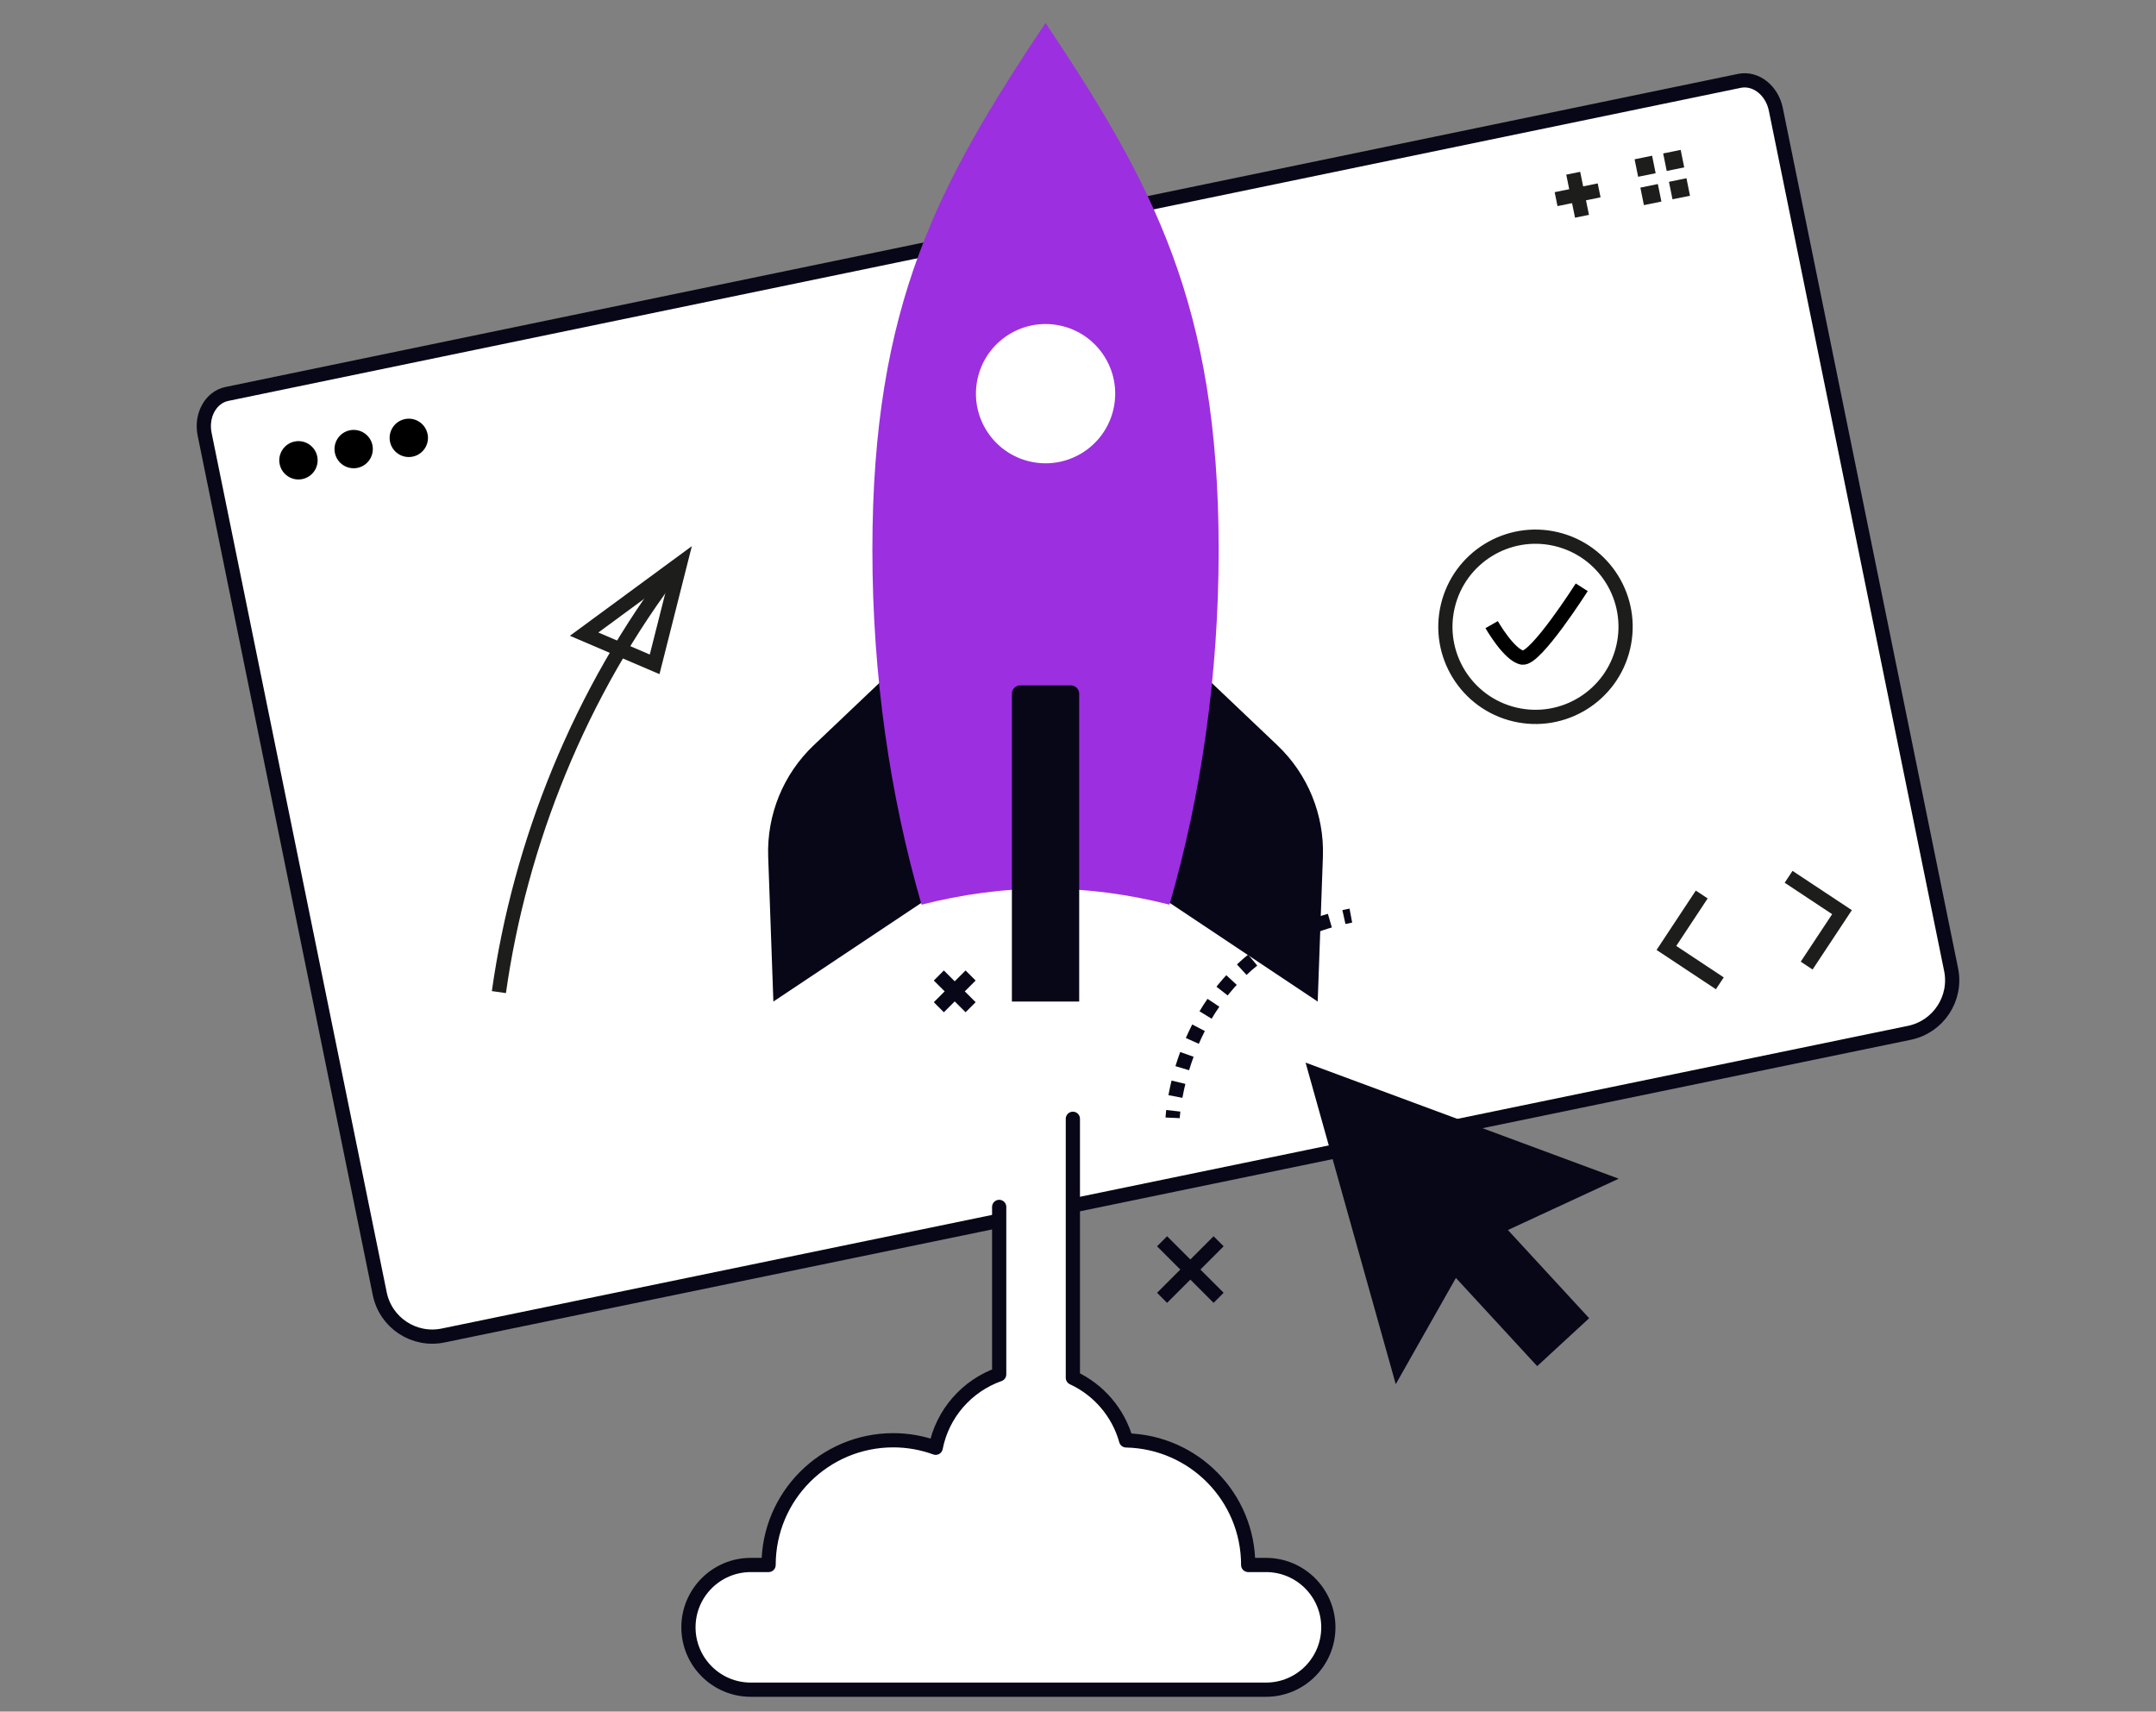 <?xml version="1.0" encoding="UTF-8"?>
<svg id="Calque_1" xmlns="http://www.w3.org/2000/svg" version="1.1" viewBox="0 0 589.89 468.27">
  <rect x="0" y="0" width="589.89" height="468.27" fill="#808080" stroke="none"/>
  <!-- Generator: Adobe Illustrator 29.6.0, SVG Export Plug-In . SVG Version: 2.1.1 Build 207)  -->
  <defs>
    <style>
      .st0, .st1, .st2, .st3, .st4, .st5, .st6, .st7 {
        stroke-width: 3.89px;
      }

      .st0, .st1, .st4, .st6 {
        stroke: #080717;
      }

      .st0, .st2, .st3, .st6, .st7 {
        stroke-miterlimit: 10;
      }

      .st0, .st3, .st4, .st5, .st6, .st7 {
        fill: none;
      }

      .st8 {
        fill: #080717;
      }

      .st9 {
        fill: #1d1d1b;
      }

      .st10 {
        fill: #9c2fe0;
      }

      .st1 {
        stroke-linecap: round;
        stroke-linejoin: round;
      }

      .st1, .st11, .st2 {
        fill: #fff;
      }

      .st2, .st5, .st7 {
        stroke: #1d1d1b;
      }

      .st3 {
        stroke: #000;
      }

      .st6 {
        stroke-dasharray: 3.98 3.98;
      }
    </style>
  </defs>
  <g>
    <path class="st1" d="M522.51,282.54c7.87-1.68,12.92-9.39,11.32-17.27l-47.96-235.37c-1.06-5.2-5.51-8.69-9.95-7.78L62.11,107.77c-4.44.9-7.18,5.85-6.12,11.05l47.91,235.11c1.63,7.99,9.45,13.12,17.43,11.42l401.18-82.81Z"/>
    <g>
      <path d="M86.8,124.88c.58,2.84-1.25,5.61-4.09,6.19-2.84.58-5.61-1.25-6.19-4.09-.58-2.84,1.26-5.61,4.09-6.19,2.84-.58,5.61,1.26,6.19,4.09Z"/>
      <path d="M101.9,121.81c.58,2.84-1.26,5.61-4.09,6.19-2.84.58-5.61-1.25-6.18-4.09-.58-2.84,1.25-5.61,4.09-6.19s5.61,1.26,6.19,4.09Z"/>
      <path d="M116.99,118.74c.58,2.84-1.25,5.61-4.09,6.19-2.84.58-5.61-1.25-6.19-4.09-.58-2.84,1.26-5.61,4.09-6.19,2.84-.58,5.61,1.26,6.18,4.09Z"/>
    </g>
    <polyline class="st5" points="465.6 244.72 455.94 259.34 470.55 269.02"/>
    <polyline class="st5" points="489.37 239.88 503.98 249.55 494.31 264.17"/>
    <g>
      <line class="st5" x1="430.44" y1="47.39" x2="432.84" y2="59.17"/>
      <line class="st5" x1="437.53" y1="52.08" x2="425.75" y2="54.48"/>
    </g>
    <g>
      <polygon class="st9" points="452.02 42.6 447.23 43.58 448.2 48.36 452.99 47.39 452.02 42.6 452.02 42.6"/>
      <polygon class="st9" points="453.59 50.35 448.81 51.33 449.78 56.12 454.57 55.14 453.59 50.35 453.59 50.35"/>
      <polygon class="st9" points="459.84 41.01 455.05 41.98 456.02 46.77 460.81 45.8 459.84 41.01 459.84 41.01"/>
      <polygon class="st9" points="461.42 48.76 456.63 49.74 457.6 54.52 462.39 53.55 461.42 48.76 461.42 48.76"/>
    </g>
  </g>
  <g>
    <g>
      <path class="st8" d="M254.85,245.17l-43.25,28.84-1.42-39.62c-.41-11.48,4.12-22.58,12.45-30.49l28.1-26.69,4.12,67.97Z"/>
      <path class="st8" d="M317.28,245.17l43.25,28.84,1.42-39.62c.41-11.48-4.12-22.58-12.45-30.49l-28.1-26.69-4.12,67.97Z"/>
    </g>
    <path class="st10" d="M286.06,243.11c11.69,0,23.01,1.62,33.92,4.39,8.61-29.73,13.45-62.53,13.45-97.08,0-67.3-18.13-100.29-47.37-144.15-29.24,43.87-47.37,76.86-47.37,144.15,0,34.55,4.84,67.35,13.45,97.08,10.91-2.78,22.23-4.39,33.92-4.39Z"/>
    <path class="st8" d="M279.14,187.5h13.84c1.26,0,2.29,1.02,2.29,2.29v84.22h-18.41v-84.22c0-1.26,1.02-2.29,2.29-2.29Z"/>
    <circle class="st11" cx="286.06" cy="107.69" r="19.05" transform="translate(133.94 372.81) rotate(-80.78)"/>
  </g>
  <path class="st1" d="M293.54,306.08v70.86c7.06,3.27,12.45,9.51,14.57,17.13,18.51.39,33.4,15.48,33.4,34.08h4.87c9.42,0,17.06,7.64,17.06,17.06s-7.64,17.06-17.06,17.06h-140.96c-9.42,0-17.06-7.64-17.06-17.06s7.64-17.06,17.06-17.06h4.87c0-18.84,15.28-34.12,34.12-34.12,4.08,0,7.98.74,11.6,2.05,1.83-9.37,8.54-16.96,17.37-20.08v-45.81"/>
  <g>
    <line class="st4" x1="265.56" y1="266.88" x2="256.87" y2="275.56"/>
    <line class="st4" x1="265.56" y1="275.56" x2="256.87" y2="266.88"/>
  </g>
  <g>
    <line class="st4" x1="333.42" y1="339.59" x2="317.95" y2="355.06"/>
    <line class="st4" x1="333.42" y1="355.06" x2="317.95" y2="339.59"/>
  </g>
  <g>
    <path class="st0" d="M320.84,305.82s.03-.69.17-1.93"/>
    <path class="st6" d="M321.6,299.97c2.23-12.24,10.92-40.12,44.15-48.61"/>
    <path class="st0" d="M367.7,250.89c.63-.14,1.26-.28,1.9-.4"/>
  </g>
  <g>
    <circle class="st2" cx="420.14" cy="171.49" r="24.65" transform="translate(156.7 540.99) rotate(-76.72)"/>
    <path class="st3" d="M408.12,170.89s4.81,8.42,8.42,9.02c3.61.6,16.23-19.24,16.23-19.24"/>
  </g>
  <polygon class="st8" points="442.89 322.47 400.05 306.59 357.21 290.71 369.54 334.7 381.88 378.69 398.34 349.62 420.58 373.75 434.8 360.64 412.57 336.51 442.89 322.47"/>
  <g>
    <path class="st7" d="M136.5,271.42c5.72-40.61,22.12-82.1,48.68-116.58"/>
    <polygon class="st7" points="179.11 181.75 186.08 154.19 159.82 173.49 179.11 181.75"/>
  </g>
</svg>